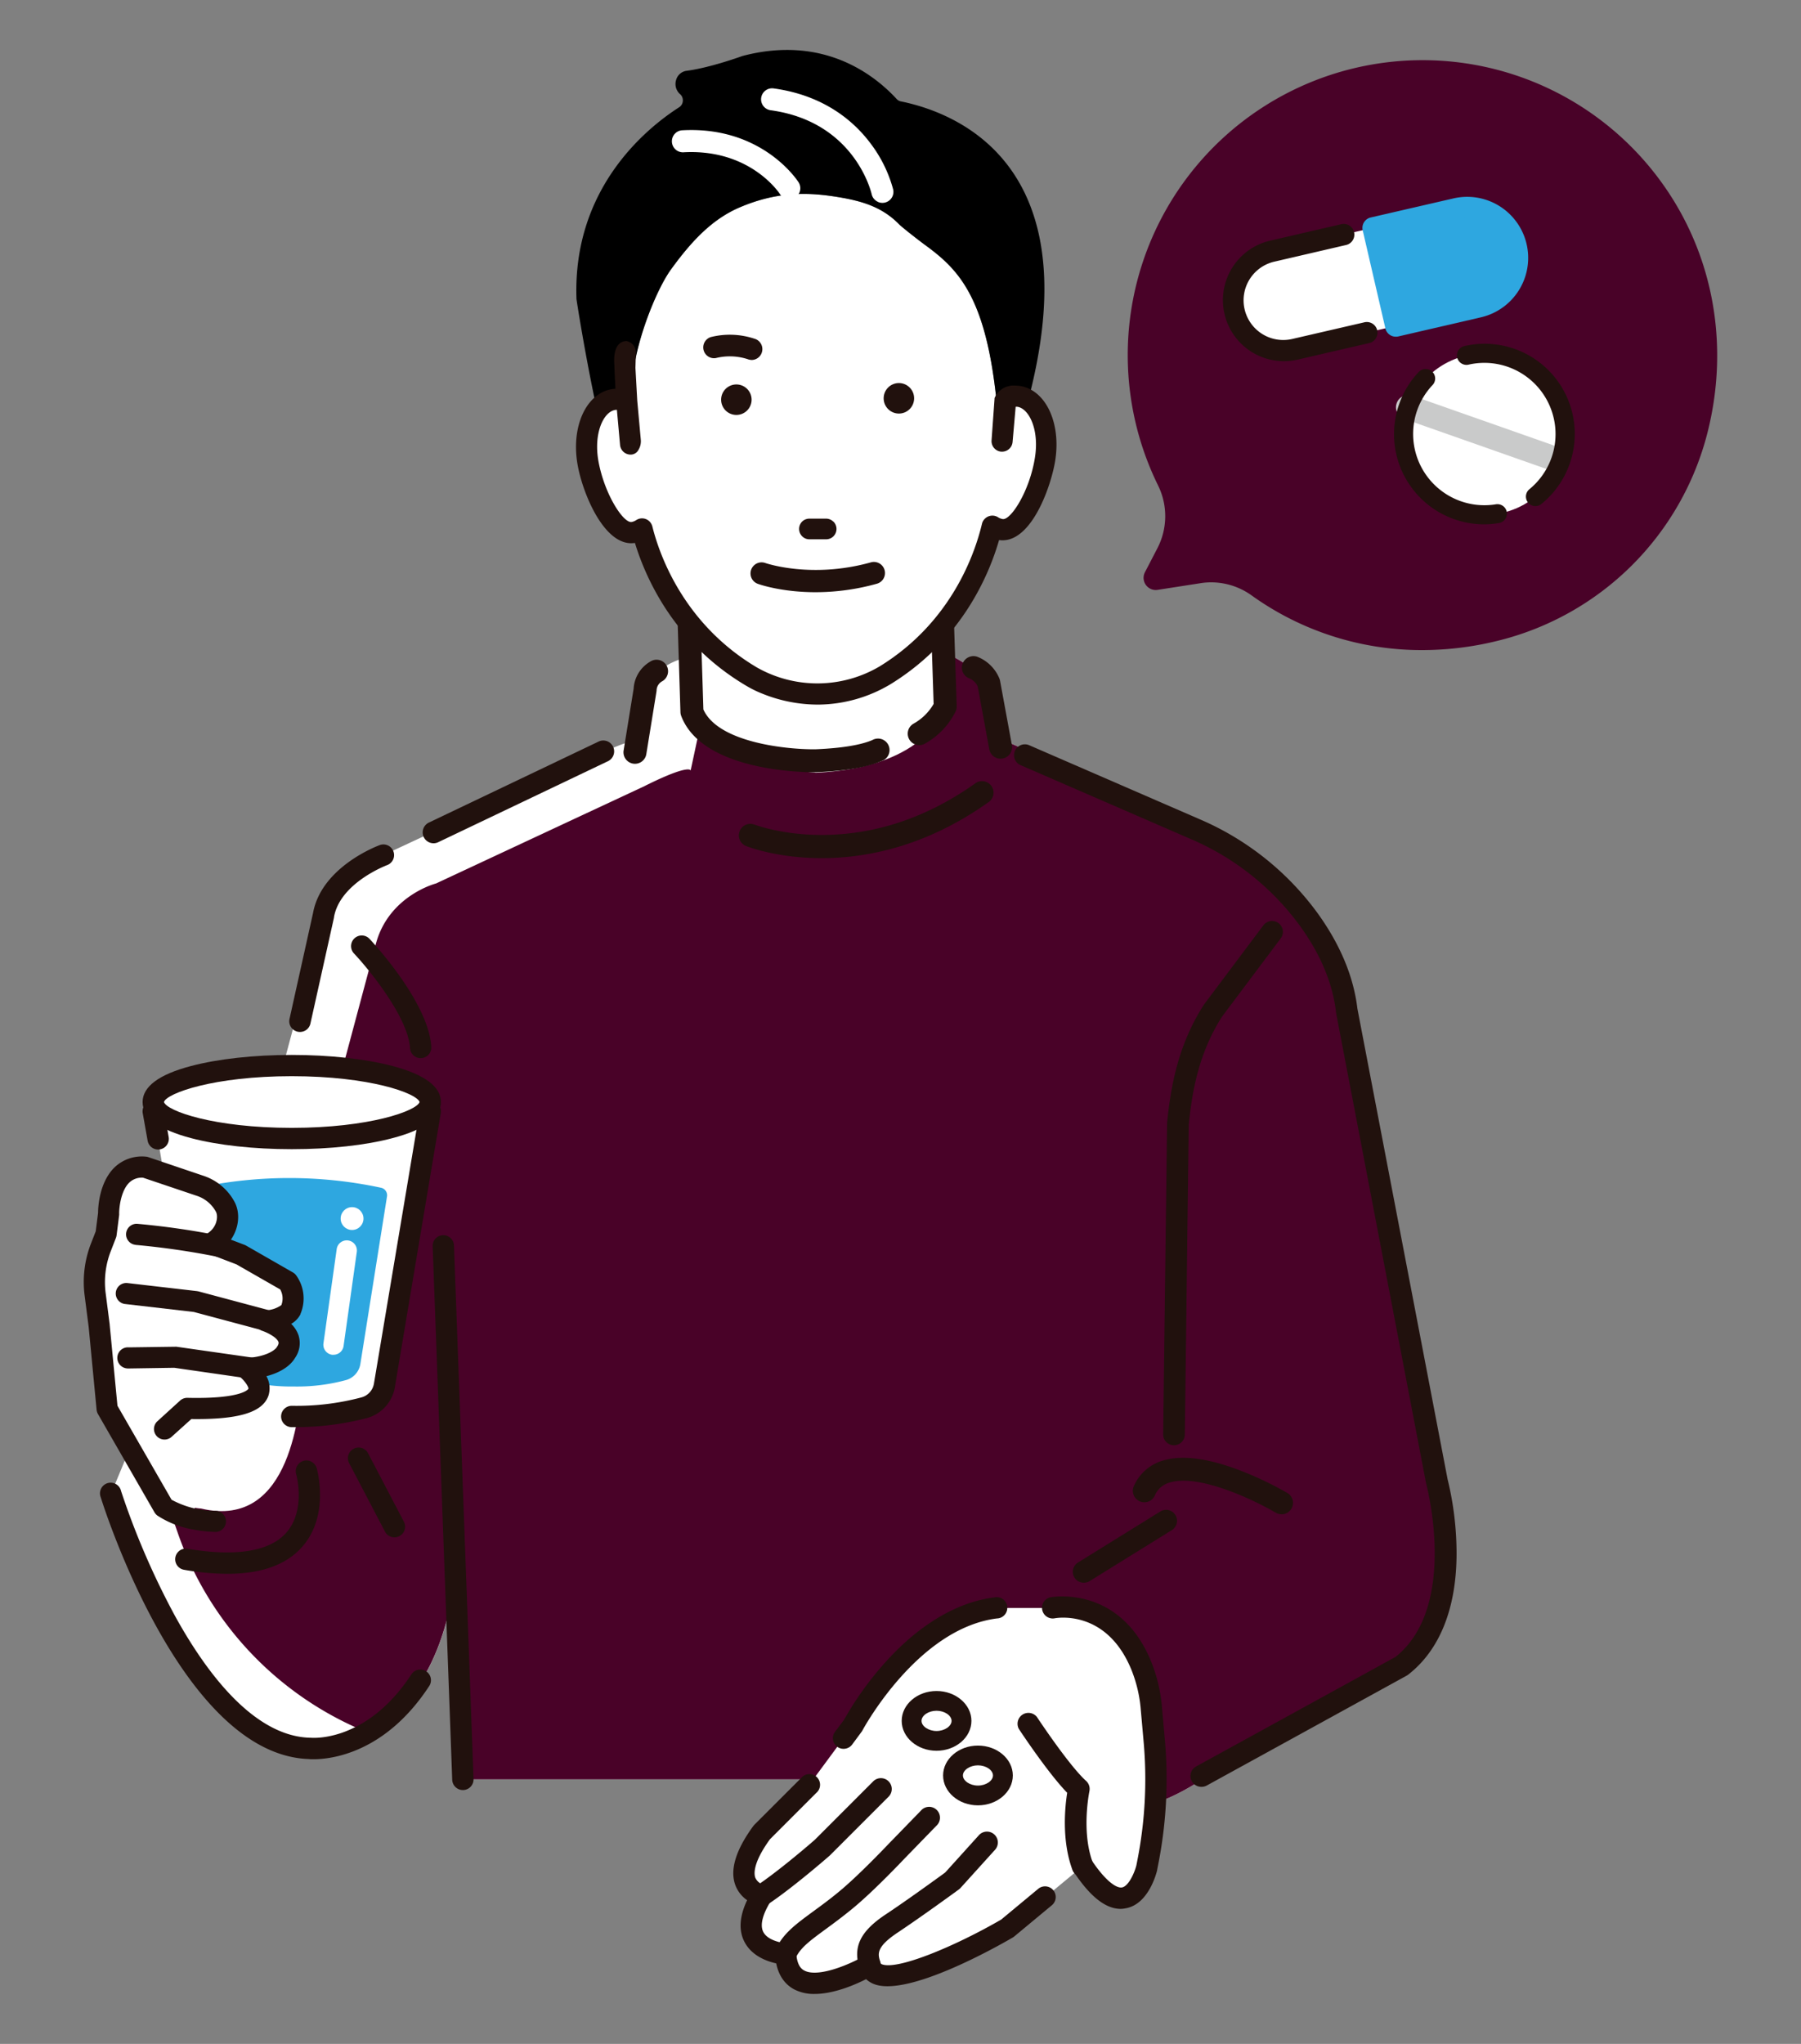 <svg id="contents" xmlns="http://www.w3.org/2000/svg" viewBox="0 0 599.39 679.92"><rect x="0" y="0" width="599.39" height="679.92" fill="#808080" stroke="none"/><defs><style>.cls-1{fill:#fff;}.cls-2{fill:#490228;}.cls-3{fill:#21110d;}.cls-4{fill:#2ea7e0;}.cls-5{fill:#c9caca;}</style></defs><path class="cls-1" d="M481.45,499.79,447.61,327.51s-8.9-40.86-58.45-56.92L332.3,245.5,329,227.16s-12.16-13.48-30.62-13.48l-53.91,4.47s-19.58-3.43-27.61,7.84l-4.48,20.88s-.14-2.43-15.52,5.27l-69.22,32.3s-15.66,4-20,20L90.74,367.5,36.91,497,44,517.19a110.78,110.78,0,0,0,59.1,64.43h0s33.87,1.43,45.56-42.49l5.42,52.79H283L367.63,589s-1.54,24.61,32.3,3.07l66.14-35.38S489.15,539.78,481.45,499.79Z"/><path class="cls-2" d="M481.45,499.79,447.61,327.51s-8.9-40.86-58.45-56.92L332.3,245.5,329,227.16s-12.16-13.48-30.62-13.48l-53.91,4.47s-2.1,6-10.14,17.28l-4.48,20.89s-.13-2.43-15.51,5.26l-69.22,32.31s-15.67,4-20,20L108.22,377,52.19,490l7.06,20.18a110.8,110.8,0,0,0,59.11,64.43l-15.29,7s33.87,1.43,45.56-42.49l5.42,52.79H283L367.63,589s-1.54,24.61,32.3,3.07l66.14-35.38S489.15,539.78,481.45,499.79Z"/><path class="cls-1" d="M100.77,461.25c-1.49,5.8-3,47.92-33.87,40.57,0,0-16.57-.47-22.88-20.22l-8.43-13.69-1-28S110.27,431.64,100.77,461.25Z"/><path class="cls-1" d="M384.2,579.73l-1-11.25A48.43,48.43,0,0,0,379.82,554c-9.55-23.1-29.4-19.11-29.4-19.11H331.29C302.62,538.55,283.88,574,283.88,574l-14.76,20-15.6,15.6c-13.42,18.3,0,21,0,21-11.23,18.34,7.93,19.53,7.93,19.53,1.22,19.52,28.07,3.66,28.07,3.66,3.1,12.62,45.75-12.21,45.75-12.21l25-20.74c15.86,23.8,21.35.61,21.35.61l.28-1.41A143.51,143.51,0,0,0,384.2,579.73Z"/><path class="cls-3" d="M280.75,581.76a3.54,3.54,0,0,1-2.85-5.66l3-4a108.06,108.06,0,0,1,13.3-18.63c11.4-12.84,24.07-20.47,36.66-22.08a3.55,3.55,0,1,1,.9,7c-26.48,3.38-44.54,36.9-44.72,37.23a3.4,3.4,0,0,1-.28.45l-3.13,4.23A3.56,3.56,0,0,1,280.75,581.76Z"/><path class="cls-3" d="M271.09,663.3a14.28,14.28,0,0,1-6.76-1.51c-2.28-1.21-5-3.67-6-8.66-3.22-.71-8.15-2.52-10.55-7.13-2-3.82-1.69-8.48.87-13.89a10.62,10.62,0,0,1-3.85-4.82c-2-5.12,0-11.79,5.9-19.85.11-.14.23-.28.35-.41l15.6-15.59a3.55,3.55,0,1,1,5,5l-15.4,15.4c-5.75,7.92-5.33,11.6-4.87,12.81a4.28,4.28,0,0,0,2.9,2.37,3.53,3.53,0,0,1,2.54,2.05,3.59,3.59,0,0,1-.25,3.28c-2,3.18-4,7.56-2.52,10.36,1.7,3.25,7.58,3.76,7.64,3.76a3.55,3.55,0,0,1,3.32,3.33c.28,4.45,2.08,5.4,2.67,5.71,4.68,2.49,15.53-2.22,20-4.89a3.54,3.54,0,0,1,3.18-.21,3.5,3.5,0,0,1,2.07,2.42.68.68,0,0,0,.5.56c5.07,2.16,24.53-6,39.78-14.84l12.33-10.23a3.55,3.55,0,0,1,4.53,5.47l-12.56,10.42a4.07,4.07,0,0,1-.48.33c-5.82,3.39-35.4,20-46.37,15.39a8.44,8.44,0,0,1-2.42-1.55C284.34,660.36,277.41,663.3,271.09,663.3Z"/><path class="cls-3" d="M373,635c-5,0-10.14-4-15.65-12.32a3.55,3.55,0,0,1,5.9-3.94c4.8,7.2,8.38,9.43,10.15,9.13,2.21-.39,4.19-4.93,4.79-7.32l.26-1.34A139.4,139.4,0,0,0,380.66,580l-1-11.25a45.16,45.16,0,0,0-3.17-13.42c-8.26-20-24.74-17.12-25.44-17a3.55,3.55,0,0,1-1.38-7c.23,0,22.84-4.27,33.38,21.24a52.15,52.15,0,0,1,3.68,15.53l1,11.25a146.4,146.4,0,0,1-2.33,41.2l-.28,1.42s0,.08,0,.12c-.28,1.16-2.9,11.36-10.45,12.71A9.32,9.32,0,0,1,373,635Z"/><path class="cls-3" d="M360.29,624.36A3.61,3.61,0,0,1,356.9,622c-3.64-9.87-2.45-21.1-1.73-25.62-6.43-6.62-15.66-20.59-16.08-21.23a3.62,3.62,0,0,1,6-4c.1.16,10.67,16.15,16.36,21.27a3.61,3.61,0,0,1,1.11,3.45c0,.13-2.76,13.18,1.08,23.61a3.62,3.62,0,0,1-2.14,4.64A3.45,3.45,0,0,1,360.29,624.36Z"/><path class="cls-3" d="M289.52,657.3a3.62,3.62,0,0,1-3.45-2.51c-2.27-7.1.21-12.27,8.56-17.86,7.56-5,18-12.63,19.91-14l11.34-12.54a3.62,3.62,0,0,1,5.36,4.86l-11.59,12.81a3.21,3.21,0,0,1-.55.49c-.12.09-12,8.78-20.45,14.4-7.23,4.84-6.48,7.17-5.69,9.64a3.62,3.62,0,0,1-2.34,4.55A3.55,3.55,0,0,1,289.52,657.3Z"/><path class="cls-3" d="M261.45,653.64a3.66,3.66,0,0,1-1.47-.31,3.62,3.62,0,0,1-1.83-4.77c2.33-5.24,6.53-8.33,12.34-12.6,2.58-1.89,5.5-4,8.81-6.75,6.68-5.5,16.41-15.81,16.51-15.91l10.64-10.94a3.61,3.61,0,1,1,5.18,5L301,618.3c-.37.39-10.1,10.7-17.14,16.49-3.46,2.85-6.47,5.06-9.12,7-5.28,3.88-8.47,6.22-10,9.7A3.63,3.63,0,0,1,261.45,653.64Z"/><path class="cls-3" d="M253.52,634.12a3.62,3.62,0,0,1-2-6.63C259,622.56,270.07,613,271.19,612l19.43-19.43a3.61,3.61,0,0,1,5.11,5.11L276.21,617.2l-.18.16c-.5.44-12.3,10.72-20.52,16.16A3.62,3.62,0,0,1,253.52,634.12Z"/><ellipse class="cls-1" cx="311.69" cy="572.46" rx="8.32" ry="6.65"/><path class="cls-3" d="M311.69,582.4c-6.39,0-11.6-4.46-11.6-9.94s5.21-9.94,11.6-9.94,11.61,4.46,11.61,9.94S318.09,582.4,311.69,582.4Zm0-13.31c-2.68,0-5,1.58-5,3.37s2.35,3.37,5,3.37,5-1.58,5-3.37S314.37,569.09,311.69,569.09Z"/><path class="cls-1" d="M333.79,590.62c0,3.67-3.73,6.65-8.32,6.65s-8.32-3-8.32-6.65,3.73-6.66,8.32-6.66S333.79,586.94,333.79,590.62Z"/><path class="cls-3" d="M325.47,600.56c-6.4,0-11.6-4.46-11.6-9.94s5.2-9.94,11.6-9.94,11.61,4.46,11.61,9.94S331.87,600.56,325.47,600.56Zm0-13.31c-2.68,0-5,1.57-5,3.37s2.35,3.36,5,3.36,5-1.57,5-3.36S328.15,587.25,325.47,587.25Z"/><path class="cls-3" d="M399.83,594.4a3.61,3.61,0,0,1-1.75-6.78l66.35-36.43c21-16.68,10.38-57,10.27-57.41a2.68,2.68,0,0,1-.07-.27l-30-156.72,0-.25c-1.15-9.53-5.17-19.14-12-28.55a87.5,87.5,0,0,0-36.22-28.83l-56.76-24.63a3.61,3.61,0,1,1,2.88-6.63l56.75,24.63a94.72,94.72,0,0,1,39.21,31.22c7.5,10.38,12,21.08,13.27,31.8l30,156.47a104.49,104.49,0,0,1,3,24.65c0,18.24-5.56,32.21-16.09,40.4a4,4,0,0,1-.48.32L401.56,594A3.62,3.62,0,0,1,399.83,594.4Zm66.6-40.18h0Z"/><path class="cls-3" d="M390.68,480.78h0a3.62,3.62,0,0,1-3.57-3.66l1.3-103.18c0-.11,0-.21,0-.32,1.19-11.95,3.59-26,12.31-39.47l.15-.21,19.59-26.12a3.61,3.61,0,0,1,5.78,4.34l-19.51,26c-7.79,12.11-10,25-11.11,36l-1.3,103A3.62,3.62,0,0,1,390.68,480.78Z"/><path class="cls-3" d="M360.65,526.49a3.62,3.62,0,0,1-1.91-6.69l27.43-17A3.61,3.61,0,0,1,390,509l-27.42,17A3.68,3.68,0,0,1,360.65,526.49Z"/><path class="cls-3" d="M144.28,280.52a3.62,3.62,0,0,1-1.56-6.88l56.59-27a3.62,3.62,0,0,1,3.12,6.53l-56.6,27A3.57,3.57,0,0,1,144.28,280.52Z"/><path class="cls-1" d="M51,369.63l16.27,97c12.3,3.73,22.17,4.77,29.83,4.52A87.14,87.14,0,0,0,121,468.28a9.31,9.31,0,0,0,6.88-7.51l15.28-91.14Z"/><path class="cls-4" d="M63.21,395.6,76.58,458a66.24,66.24,0,0,0,21.34,3.23A62.22,62.22,0,0,0,115,459.13a6.66,6.66,0,0,0,4.93-5.37L128.8,398a2.55,2.55,0,0,0-2-2.89h0a146,146,0,0,0-61.06,0Z"/><path class="cls-3" d="M99.25,474.75c-.76,0-1.51,0-2.26,0a3.55,3.55,0,0,1,.23-7.1,84.1,84.1,0,0,0,23-2.78,5.74,5.74,0,0,0,4.24-4.65l14.59-87H55.24l.89,5a3.55,3.55,0,1,1-7,1.24l-1.63-9.15a3.56,3.56,0,0,1,3.5-4.17H143.2a3.55,3.55,0,0,1,3.5,4.14l-15.28,91.13a12.85,12.85,0,0,1-9.52,10.37A94,94,0,0,1,99.25,474.75Z"/><ellipse class="cls-1" cx="97.11" cy="366.59" rx="46.1" ry="12.15"/><path class="cls-3" d="M97.1,382.28c-12.6,0-24.5-1.3-33.5-3.67-10.71-2.82-16.14-6.87-16.14-12s5.43-9.2,16.14-12c9-2.37,20.9-3.68,33.5-3.68s24.51,1.31,33.51,3.68c10.71,2.82,16.14,6.87,16.14,12s-5.43,9.2-16.14,12C121.61,381,109.71,382.28,97.1,382.28ZM54.56,366.59c.95,3,16.65,8.6,42.54,8.6s41.6-5.65,42.54-8.6C138.7,363.64,123,358,97.1,358S55.51,363.64,54.56,366.59Zm85.1.05h0Z"/><path class="cls-1" d="M88.39,439.39c3.21.16,7.73-2.1,8.33-3.54a.61.61,0,0,1,0-.12,9.75,9.75,0,0,0-1-9.41l-15.53-8.9-9.9-3.79c5.26-2.88,6.4-8.85,4.69-12.12a14.81,14.81,0,0,0-8.44-7.07l-18.27-6.18c-12.34-.85-12.13,15.43-12.13,15.43l-.86,6.78L33.55,415a31.8,31.8,0,0,0-1.9,15.6L33,441l2.65,27.62,18.8,32.69s.37,2.75,11.41,3.06l-11.23-28.9,7.69-7C99.64,469.36,82,455.27,82,455.27,92.81,454.6,95.11,450,95.11,450,99.72,443,88.39,439.39,88.39,439.39Z"/><path class="cls-3" d="M64.25,508.79a31.34,31.34,0,0,1-11.89-4.64,3.61,3.61,0,0,1-1-1.16l-18.8-32.68a3.68,3.68,0,0,1-.41-1.33l-2.64-27.56L28.17,431a35.4,35.4,0,0,1,2.1-17.32l1.59-4.08.78-6.13c0-1.84.36-10.29,5.62-15.27a13.19,13.19,0,0,1,10.26-3.44,3.28,3.28,0,0,1,.88.18l18.27,6.18a18.2,18.2,0,0,1,10.43,8.77c1.86,3.54,1.51,8.52-1.25,12.49l4.61,1.76a4.44,4.44,0,0,1,.49.24l15.53,8.9a3.46,3.46,0,0,1,1.11,1,13.16,13.16,0,0,1,1.41,12.8l0,.11a7.69,7.69,0,0,1-3.09,3.2,9.82,9.82,0,0,1,2.39,3.65,8.55,8.55,0,0,1-1.13,7.71c-.66,1.16-3,4.38-9.51,6.05a8.11,8.11,0,0,1,.65,6.56c-2,5.51-9.93,7.9-25.63,7.69l-6.66,6a3.51,3.51,0,0,1-4.71-5.2l7.69-7A3.54,3.54,0,0,1,62.4,465c18.48.42,20.26-3,20.27-3,.18-.48-1.07-2.54-2.83-4a3.51,3.51,0,0,1,2-6.24c7.47-.46,9.81-3,10.18-3.45a1.35,1.35,0,0,1,.18-.29c.68-1,.52-1.47.46-1.63-.49-1.42-3.41-3-5.32-3.66a3.51,3.51,0,0,1,1.25-6.85,9.67,9.67,0,0,0,5.05-1.73,6.17,6.17,0,0,0-.38-5.21L78.69,420.6l-9.64-3.69a3.51,3.51,0,0,1-.44-6.36c3.65-2,4.07-5.89,3.27-7.42a11.21,11.21,0,0,0-6.46-5.36l-17.81-6a6,6,0,0,0-4.51,1.55c-2.87,2.7-3.46,8.4-3.44,10.37a4,4,0,0,1,0,.48l-.86,6.77a4,4,0,0,1-.21.83l-1.74,4.48a28.44,28.44,0,0,0-1.69,13.88l1.35,10.48s0,.07,0,.11l2.58,26.91,18,31.26a30.81,30.81,0,0,0,14.47,3.7,3.51,3.51,0,1,1-.2,7A43.55,43.55,0,0,1,64.25,508.79ZM92,448.4Z"/><path class="cls-3" d="M44.76,414.05a3.51,3.51,0,0,1,.94-6.94A259,259,0,0,1,74,411.24a3.51,3.51,0,1,1-1.35,6.89,255.6,255.6,0,0,0-27.48-4Z"/><path class="cls-3" d="M41.36,433.75a3.51,3.51,0,0,1,1.09-6.93l23.07,2.67.51.09L92,436.52a3.51,3.51,0,1,1-1.81,6.78l-25.7-6.87-22.82-2.64Z"/><path class="cls-3" d="M42.25,455.21a3.51,3.51,0,0,1,.62-7L58.19,448a3.38,3.38,0,0,1,.55,0l26.11,3.73a3.51,3.51,0,1,1-1,7L58,455l-15,.23A3.48,3.48,0,0,1,42.25,455.21Z"/><path class="cls-3" d="M99.82,343.28a3.42,3.42,0,0,1-.77-.08,3.56,3.56,0,0,1-2.7-4.24l7.83-35.23c2.81-15.38,21.47-22.34,22.27-22.63a3.55,3.55,0,0,1,2.43,6.67c-.29.11-15.7,5.94-17.72,17.29l0,.15-7.85,35.29A3.54,3.54,0,0,1,99.82,343.28Z"/><path class="cls-3" d="M104.39,585.22c-.74,0-1.27,0-1.53-.06-42.12-1.28-68.25-83.58-69.34-87.09A3.55,3.55,0,1,1,40.29,496,257.53,257.53,0,0,0,58.1,537.29c10.06,18.32,26,40.27,45.07,40.78l.27,0c.74.07,18.76,1.46,33.54-21.19a3.55,3.55,0,0,1,5.94,3.88C128.2,583.35,110,585.22,104.39,585.22Z"/><path class="cls-3" d="M131.28,511.41a3.54,3.54,0,0,1-3.15-1.9L116.2,486.73a3.55,3.55,0,0,1,6.29-3.3l11.93,22.78a3.54,3.54,0,0,1-1.5,4.79A3.5,3.5,0,0,1,131.28,511.41Z"/><path class="cls-3" d="M75.65,523.54a85.32,85.32,0,0,1-14.39-1.34,3.55,3.55,0,1,1,1.19-7c15.92,2.71,27.24.9,32.74-5.24,6.73-7.51,3.42-19.46,3.38-19.57a3.55,3.55,0,0,1,6.83-2c.18.65,4.39,15.87-4.92,26.27C95.21,520.59,86.89,523.54,75.65,523.54Z"/><path class="cls-3" d="M140,352a3.54,3.54,0,0,1-3.54-3.34c-.61-10.21-13.61-26.13-18.57-31.4a3.55,3.55,0,1,1,5.17-4.86c.8.85,19.61,21,20.48,35.84a3.53,3.53,0,0,1-3.33,3.75Z"/><path class="cls-3" d="M154.05,595.47a3.55,3.55,0,0,1-3.55-3.42L144,414.71a3.55,3.55,0,1,1,7.09-.26l6.51,177.34a3.55,3.55,0,0,1-3.42,3.68Z"/><path class="cls-3" d="M426.49,503.72a3.87,3.87,0,0,1-1.95-.53c-6.48-3.84-25.45-13.11-35.3-10a7.4,7.4,0,0,0-4.86,4.21,3.83,3.83,0,1,1-6.95-3.21,15.21,15.21,0,0,1,9.54-8.31c6.52-2,15.56-.78,26.86,3.71a112.38,112.38,0,0,1,14.61,7.06,3.82,3.82,0,0,1-1.95,7.11Z"/><path class="cls-1" d="M111,450.67a2.59,2.59,0,0,1-.48,0,3.37,3.37,0,0,1-2.87-3.81l4.39-31.22a3.38,3.38,0,1,1,6.69.94l-4.39,31.22A3.38,3.38,0,0,1,111,450.67Z"/><circle class="cls-1" cx="117.17" cy="405.36" r="3.8"/><path class="cls-2" d="M550.92,57.93A98.12,98.12,0,0,0,385.41,161.47a23.14,23.14,0,0,1-.17,20.81l-4.19,8.07a4.05,4.05,0,0,0,4.22,5.87L399.56,194a22.14,22.14,0,0,1,3.54-.28,23.11,23.11,0,0,1,13.48,4.37,97.07,97.07,0,0,0,56.73,18.17,105,105,0,0,0,24.74-3,95.48,95.48,0,0,0,70.21-69.31C576,113.42,569.71,82.08,550.92,57.93Z"/><path class="cls-1" d="M492.06,102.06l-61,14.1A16.74,16.74,0,0,1,411,103.61h0A16.74,16.74,0,0,1,423.5,83.52l61-14.11A16.75,16.75,0,0,1,504.61,82h0A16.75,16.75,0,0,1,492.06,102.06Z"/><path class="cls-3" d="M427.23,120.15a20.31,20.31,0,0,1-4.53-40.09l23.68-5.48A3.55,3.55,0,0,1,448,81.5L424.3,87a13.2,13.2,0,1,0,5.94,25.72l23.69-5.47a3.55,3.55,0,1,1,1.6,6.91l-23.69,5.48A20.71,20.71,0,0,1,427.23,120.15Z"/><path class="cls-4" d="M484.52,69.41,457,75.78l7.54,32.64,27.54-6.36A16.75,16.75,0,0,0,504.61,82h0A16.75,16.75,0,0,0,484.52,69.41Z"/><path class="cls-4" d="M464.52,112a3.51,3.51,0,0,1-1.88-.54,3.56,3.56,0,0,1-1.57-2.21l-7.55-32.64a3.55,3.55,0,0,1,2.66-4.26L483.72,66a20.3,20.3,0,1,1,9.14,39.56l-27.54,6.37A3.57,3.57,0,0,1,464.52,112Zm-3.28-33.53,5.94,25.73,24.08-5.57a13.2,13.2,0,1,0-5.94-25.73h0Zm23.28-9h0Z"/><circle class="cls-1" cx="494.02" cy="144.4" r="26.85" transform="translate(-19.35 107.52) rotate(-12.18)"/><path class="cls-5" d="M517.9,156.9a4,4,0,0,1-1.35-.24l-49.22-17.31a4.09,4.09,0,1,1,2.71-7.72l49.22,17.31a4.1,4.1,0,0,1-1.36,8Z"/><path class="cls-3" d="M494,174.42a30,30,0,0,1-28.34-40,29.78,29.78,0,0,1,6.64-10.82,3.17,3.17,0,0,1,4.57,4.38,23.71,23.71,0,0,0,20.95,39.78,3.16,3.16,0,1,1,1,6.24A29.33,29.33,0,0,1,494,174.42Z"/><path class="cls-3" d="M511,168.36a3.17,3.17,0,0,1-2-5.62,23.69,23.69,0,0,0-20.12-41.47,3.17,3.17,0,1,1-1.39-6.18A30,30,0,0,1,513,167.65,3.16,3.16,0,0,1,511,168.36Z"/><path class="cls-1" d="M230.28,236.8l-1.75-56.3h84.29l1.76,54.55s-5.27,20.27-43,22C271.58,257,240.61,255.32,230.28,236.8Z"/><path class="cls-3" d="M271.06,256.9c-4.93,0-37.51-.7-44.35-18.74a3.8,3.8,0,0,1-.25-1.24l-1.76-56.3a3.83,3.83,0,0,1,3.83-3.94h84.29a3.82,3.82,0,0,1,3.82,3.7l1.76,54.54a3.74,3.74,0,0,1-.32,1.65,24.91,24.91,0,0,1-10.32,10.84,3.82,3.82,0,0,1-3.67-6.71,17.66,17.66,0,0,0,6.63-6.53l-1.61-49.84H232.48L234.09,236c5,11.21,28.46,13.38,37.38,13.25,3.3-.15,13.11-.6,18.87-3.07a3.83,3.83,0,1,1,3,7c-6.35,2.72-15.37,3.41-21.61,3.69h-.69Z"/><path class="cls-1" d="M312.41,209.69a82,82,0,0,0,17.83-34.64,7.59,7.59,0,0,0,2.86,1.11c6.5,1,13.08-12.92,14.77-23.4s-2.23-19.84-8.73-20.89a22.83,22.83,0,0,0-7.57.71c-3.68-34.37-12.85-43.19-23.95-51.27-1.2-.87-7.26-5.54-8.45-6.75-5.62-5.73-12.36-7.72-20.27-9-9.46-1.56-19.87-2-32.66,3.38-8.88,3.76-15.77,10.69-23.09,20.83-5.75,7.95-15.36,32.59-12.39,46.18l-2.41-5.08c-13.41,1.1-13.78,17.5-13.78,17.5,1.25,31.8,19.12,28.68,19.12,28.68,4.1,15.87,17.14,31.67,17.14,31.67,29.26,31.78,54.06,22.14,67.21,12.35Z"/><path d="M208.35,130.86l1,2c.27-1.43.59-3.09,1-4.91.76-13.7,8.14-31.62,12.88-38.19,7.32-10.14,14.21-17.07,23.09-20.83C259,63.51,269.44,64,278.9,65.55c7.91,1.29,14.65,3.28,20.27,9,1.19,1.21,7.25,5.88,8.45,6.75,11.1,8.08,20.27,16.9,23.95,51.27a22.83,22.83,0,0,1,7.57-.71,7.88,7.88,0,0,1,3.08,1.24c7.93-30.09,7.08-54.19-2.63-71.69-10.68-19.25-29.53-25.61-39.81-27.69a2.52,2.52,0,0,1-1.34-.76c-7.7-8.35-24.6-21.32-51.21-14.37a2.78,2.78,0,0,0-.38.12c-1.09.39-10.93,3.9-18.4,4.85A4.19,4.19,0,0,0,225,26.66a4.51,4.51,0,0,0,1.24,4.58l.14.12a2.7,2.7,0,0,1,.87,2.24A2.67,2.67,0,0,1,226,35.7c-10.66,6.84-35.34,26.7-34.15,63.45v.23c.06.76,3.11,20,6.77,36.74A13,13,0,0,1,208.35,130.86Z"/><path class="cls-3" d="M339.55,128.83c-.26,0-1-.09-1.86-.14a6.39,6.39,0,0,0-6.2,3.89h0l-1,13.95a3.08,3.08,0,0,0,2.85,3.3h.25a3.08,3.08,0,0,0,3.05-2.86l.9-12.08a4.75,4.75,0,0,1,1.07,0c4.13.66,7.68,8,6.17,17.35-1.76,10.95-8,21.34-11.23,20.85a4.61,4.61,0,0,1-1.73-.69,3.13,3.13,0,0,0-3.81.43,3.19,3.19,0,0,0-.83,1.53C325,183.77,317.29,207.1,293,222a41.08,41.08,0,0,1-41.36.36c-24.53-14.56-32.6-37.69-34.95-47.07a3.16,3.16,0,0,0-.86-1.57,3.11,3.11,0,0,0-3.83-.38,4.69,4.69,0,0,1-1.71.71c-3.19.55-9.63-9.75-11.56-20.67-1.66-9.37,1.78-16.72,5.89-17.44a4.31,4.31,0,0,1,1.08,0L206.79,148a3.07,3.07,0,0,0,3.09,2.8,2.47,2.47,0,0,0,2.21-1.31,5.08,5.08,0,0,0,.74-3.21l-1.18-13-.6-10.87.15-5.14a3.37,3.37,0,0,0-2.65-3.35c-4.68,0-3.64,7.82-3.64,7.82,0,.23.37,8,.37,8a11.13,11.13,0,0,0-1.73.16c-8.29,1.47-13.07,12.27-10.9,24.59,1.74,9.8,9,27.38,18.72,25.67l.24,0c3.46,11.54,12.88,33.35,36.8,47.55A47.62,47.62,0,0,0,272.56,234a46.9,46.9,0,0,0,23.61-6.67c23.76-14.62,32.84-36.57,36.12-48.17l.25.05a6.74,6.74,0,0,0,1.26.09c9.07-.07,15.53-16.66,17-26.06C352.82,140.89,347.87,130.17,339.55,128.83Z"/><path class="cls-3" d="M253.65,230.73a37.11,37.11,0,0,1-5.47-2.71c-23.73-14.09-33.26-35.59-36.87-47.41-9.95,1.57-17.33-16.15-19.08-26C190,142,195,131,203.47,129.48a10.29,10.29,0,0,1,1.36-.15c-.24-4.48-.35-7-.35-7.58,0-.36-.58-4.87,1.34-7.08a3.51,3.51,0,0,1,2.72-1.21,3.82,3.82,0,0,1,3.09,3.75l-.15,5.18.6,10.84,1.18,13a5.52,5.52,0,0,1-.81,3.49,2.94,2.94,0,0,1-2.56,1.51,3.54,3.54,0,0,1-3.53-3.2l-1.05-11.7a3.89,3.89,0,0,0-.62.05c-3.91.69-7.15,7.82-5.54,16.94,2,11.13,8.34,20.79,11.07,20.32a4.23,4.23,0,0,0,1.55-.64,3.52,3.52,0,0,1,4.36.43,3.73,3.73,0,0,1,1,1.78c2.31,9.24,10.32,32.3,34.74,46.8a40.79,40.79,0,0,0,40.93-.36c24.16-14.87,31.79-38.08,34-47.37a3.45,3.45,0,0,1,1-1.75,3.54,3.54,0,0,1,4.33-.48,4.15,4.15,0,0,0,1.57.62c2.73.42,9-9.35,10.74-20.49,1.46-9.15-1.89-16.22-5.82-16.86a3.76,3.76,0,0,0-.6,0L337,147a3.52,3.52,0,0,1-3.47,3.25h-.3A3.51,3.51,0,0,1,330,146.5l1-13.95a.28.28,0,0,1,0-.13,6.82,6.82,0,0,1,6.61-4.16c.69,0,1.58.09,1.91.14h0c8.55,1.38,13.67,12.32,11.65,24.91-1.33,8.25-7.57,26.35-17.47,26.43a8.08,8.08,0,0,1-1.2-.09c-3.42,11.88-12.63,33.54-36.2,48a47.54,47.54,0,0,1-23.83,6.74A49.49,49.49,0,0,1,253.65,230.73Zm-41.87-51a.42.42,0,0,1,.25.27c3.48,11.61,12.86,33.2,36.6,47.3a47.45,47.45,0,0,0,23.93,6.28A46.64,46.64,0,0,0,296,227c23.57-14.5,32.63-36.24,35.92-47.91a.44.44,0,0,1,.5-.31l.24,0a5.91,5.91,0,0,0,1.19.09c8.83-.07,15.18-16.77,16.62-25.7,1.94-12.11-2.85-22.61-10.93-23.92h0c-.23,0-.89-.08-1.82-.13a6,6,0,0,0-5.75,3.57l-1,13.87a2.65,2.65,0,0,0,2.45,2.84h.22a2.66,2.66,0,0,0,2.62-2.46l.9-12.08a.43.43,0,0,1,.39-.4,5.09,5.09,0,0,1,1.18,0c4.33.69,8.07,8.2,6.53,17.84-1.69,10.5-7.93,21.8-11.72,21.22a5.2,5.2,0,0,1-1.9-.75,2.7,2.7,0,0,0-3.28.37,2.64,2.64,0,0,0-.71,1.32c-2.18,9.4-9.9,32.88-34.35,47.92-21.66,12.67-41,.87-41.81.36-24.69-14.66-32.8-38-35.14-47.33a2.69,2.69,0,0,0-.74-1.36,2.65,2.65,0,0,0-3.29-.34,5,5,0,0,1-1.87.77c-3.79.65-10.21-10.54-12.07-21-1.69-9.62,1.93-17.17,6.24-17.94a5.11,5.11,0,0,1,1.19,0,.44.44,0,0,1,.4.39L207.22,148a2.66,2.66,0,0,0,2.66,2.41,2,2,0,0,0,1.85-1.11,4.63,4.63,0,0,0,.67-2.94l-1.18-13-.6-10.88.14-5.18a2.9,2.9,0,0,0-2.28-2.91,2.59,2.59,0,0,0-2,.91c-1.71,2-1.15,6.38-1.14,6.43a.49.49,0,0,1,0,.12c0,.29.22,4.91.38,7.94a.43.43,0,0,1-.12.32.45.45,0,0,1-.31.14,9.23,9.23,0,0,0-1.66.15c-8,1.42-12.68,12-10.54,24.09,1.7,9.64,8.8,27,18.22,25.32l.23-.05A.37.37,0,0,1,211.78,179.72Z"/><path class="cls-3" d="M294.09,132.54a5.07,5.07,0,1,0,5-5.11A5.07,5.07,0,0,0,294.09,132.54Z"/><path class="cls-3" d="M240,133a5.07,5.07,0,1,0,5-5.11A5.07,5.07,0,0,0,240,133Z"/><path class="cls-1" d="M292.29,67.19a3.67,3.67,0,0,1-2.19-2.59c-.23-1-5.87-24.13-33.64-27.93a3.66,3.66,0,0,1,1-7.26c17.16,2.35,27.06,11.3,32.34,18.4A44.22,44.22,0,0,1,297.25,63a3.67,3.67,0,0,1-5,4.2Z"/><path class="cls-1" d="M261.29,66a3.62,3.62,0,0,1-1.7-1.41c-.43-.66-10.19-15.2-32.27-13.92a3.67,3.67,0,0,1-.42-7.32c26.54-1.53,38.38,16.52,38.87,17.29A3.66,3.66,0,0,1,261.29,66Z"/><path class="cls-3" d="M250,119.73a3.83,3.83,0,0,1-1.23-.27,19.31,19.31,0,0,0-10.56-.34,3.6,3.6,0,0,1-1.61-7,26.08,26.08,0,0,1,14.95.71,3.61,3.61,0,0,1-1.55,6.92Z"/><path class="cls-3" d="M277.34,173.53a3.41,3.41,0,0,0-2.45-1l-5.53,0a3.47,3.47,0,0,0-2.43,1,3.47,3.47,0,0,0,1.15,5.62,3.36,3.36,0,0,0,1.34.25l5.52,0a3.44,3.44,0,0,0,2.44-1,3.45,3.45,0,0,0,0-4.88Z"/><path class="cls-3" d="M271.42,197c-11.33,0-18.74-2.61-19.2-2.78a3.68,3.68,0,1,1,2.49-6.93c.23.08,15.42,5.29,35.13-.22a3.69,3.69,0,0,1,2,7.11A76.09,76.09,0,0,1,271.42,197Z"/><path class="cls-3" d="M211.33,254.08a4.32,4.32,0,0,1-.62-.05,3.82,3.82,0,0,1-3.16-4.39l3.33-20.57a11.16,11.16,0,0,1,6.05-9.27,3.83,3.83,0,0,1,3.47,6.82,3.58,3.58,0,0,0-1.87,2.79,4.32,4.32,0,0,1-.05.62l-3.38,20.83A3.83,3.83,0,0,1,211.33,254.08Z"/><path class="cls-3" d="M333,252.39a3.83,3.83,0,0,1-3.76-3.14l-3.85-20.92a5.53,5.53,0,0,0-2.68-2.63,3.8,3.8,0,0,1-2.38-4.83,3.87,3.87,0,0,1,4.88-2.41,13.1,13.1,0,0,1,7.37,7.19,4.07,4.07,0,0,1,.25.82l3.94,21.4a3.82,3.82,0,0,1-3.07,4.45A3.33,3.33,0,0,1,333,252.39Z"/><path class="cls-3" d="M273.47,285.47c-14.76,0-24.49-3.76-25.28-4.07a3.83,3.83,0,0,1,2.84-7.11c.09,0,8.91,3.45,22.33,3.46h0c17.92,0,35.13-5.76,51.15-17.11a3.83,3.83,0,1,1,4.42,6.25C308.07,281.69,288.25,285.47,273.47,285.47Z"/></svg>